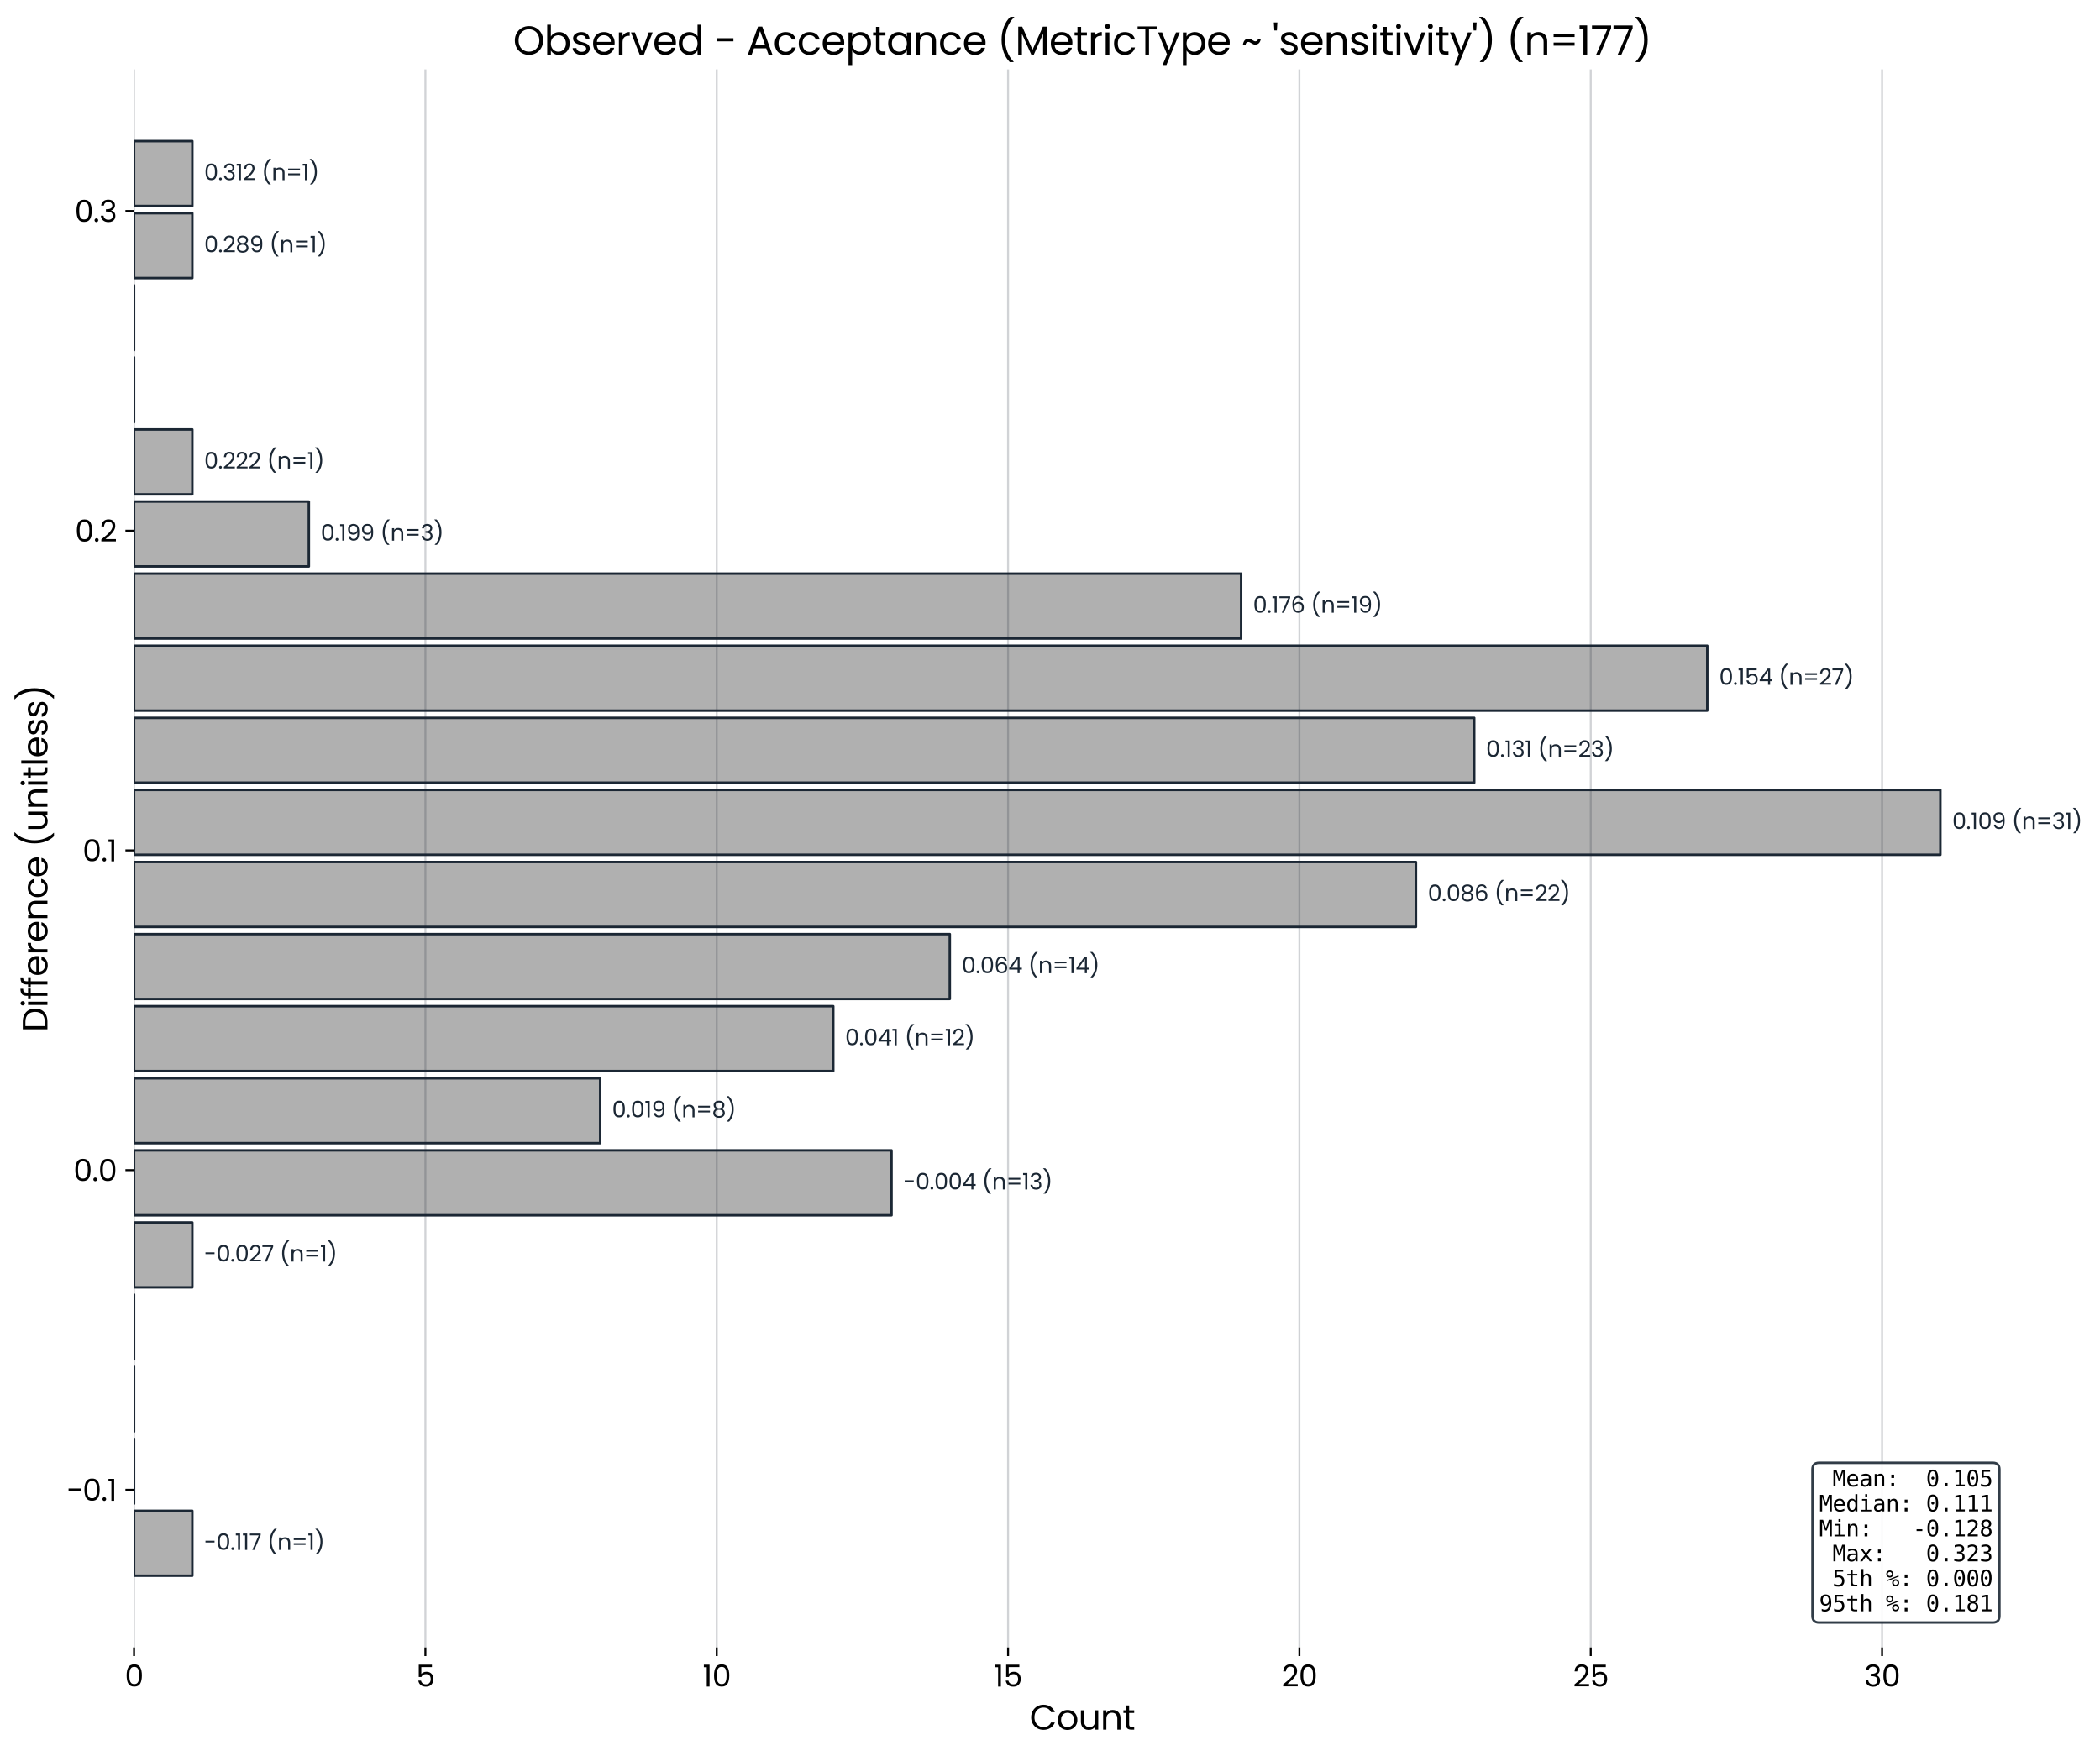 <svg xmlns:xlink="http://www.w3.org/1999/xlink" width="1136.056" height="950.4" viewBox="0 0 852.042 712.8" xmlns="http://www.w3.org/2000/svg"><defs><style>*{stroke-linejoin:round;stroke-linecap:butt}</style></defs><g id="figure_1"><path d="M0 712.8h852.042V0H0z" style="fill:#fff" id="patch_1"/><g id="axes_1"><path d="M54.387 668.6H823.91V28.145H54.387z" style="fill:#fff" id="patch_2"/><path d="M54.387 639.488h23.641v-26.332H54.387z" clip-path="url(#p093fb70106)" style="fill:#b0b0b0;stroke:#1b2734;stroke-linejoin:miter" id="patch_3"/><path d="M54.387 610.23v-26.332z" clip-path="url(#p093fb70106)" style="fill:#b0b0b0;stroke:#1b2734;stroke-linejoin:miter" id="patch_4"/><path d="M54.387 580.973V554.64z" clip-path="url(#p093fb70106)" style="fill:#b0b0b0;stroke:#1b2734;stroke-linejoin:miter" id="patch_5"/><path d="M54.387 551.715v-26.332z" clip-path="url(#p093fb70106)" style="fill:#b0b0b0;stroke:#1b2734;stroke-linejoin:miter" id="patch_6"/><path d="M54.387 522.457h23.641v-26.332H54.387z" clip-path="url(#p093fb70106)" style="fill:#b0b0b0;stroke:#1b2734;stroke-linejoin:miter" id="patch_7"/><path d="M54.387 493.199h307.337v-26.332H54.387z" clip-path="url(#p093fb70106)" style="fill:#b0b0b0;stroke:#1b2734;stroke-linejoin:miter" id="patch_8"/><path d="M54.387 463.941h189.13V437.61H54.387z" clip-path="url(#p093fb70106)" style="fill:#b0b0b0;stroke:#1b2734;stroke-linejoin:miter" id="patch_9"/><path d="M54.387 434.683h283.695v-26.332H54.387z" clip-path="url(#p093fb70106)" style="fill:#b0b0b0;stroke:#1b2734;stroke-linejoin:miter" id="patch_10"/><path d="M54.387 405.425h330.978v-26.332H54.387z" clip-path="url(#p093fb70106)" style="fill:#b0b0b0;stroke:#1b2734;stroke-linejoin:miter" id="patch_11"/><path d="M54.387 376.167h520.108v-26.332H54.387z" clip-path="url(#p093fb70106)" style="fill:#b0b0b0;stroke:#1b2734;stroke-linejoin:miter" id="patch_12"/><path d="M54.387 346.91h732.88v-26.332H54.387z" clip-path="url(#p093fb70106)" style="fill:#b0b0b0;stroke:#1b2734;stroke-linejoin:miter" id="patch_13"/><path d="M54.387 317.652h543.75V291.32H54.387z" clip-path="url(#p093fb70106)" style="fill:#b0b0b0;stroke:#1b2734;stroke-linejoin:miter" id="patch_14"/><path d="M54.387 288.394h638.315v-26.332H54.387z" clip-path="url(#p093fb70106)" style="fill:#b0b0b0;stroke:#1b2734;stroke-linejoin:miter" id="patch_15"/><path d="M54.387 259.136H503.57v-26.332H54.387z" clip-path="url(#p093fb70106)" style="fill:#b0b0b0;stroke:#1b2734;stroke-linejoin:miter" id="patch_16"/><path d="M54.387 229.878h70.924v-26.332H54.387z" clip-path="url(#p093fb70106)" style="fill:#b0b0b0;stroke:#1b2734;stroke-linejoin:miter" id="patch_17"/><path d="M54.387 200.62h23.641v-26.332H54.387z" clip-path="url(#p093fb70106)" style="fill:#b0b0b0;stroke:#1b2734;stroke-linejoin:miter" id="patch_18"/><path d="M54.387 171.362V145.03z" clip-path="url(#p093fb70106)" style="fill:#b0b0b0;stroke:#1b2734;stroke-linejoin:miter" id="patch_19"/><path d="M54.387 142.104v-26.332z" clip-path="url(#p093fb70106)" style="fill:#b0b0b0;stroke:#1b2734;stroke-linejoin:miter" id="patch_20"/><path d="M54.387 112.847h23.641V86.514H54.387z" clip-path="url(#p093fb70106)" style="fill:#b0b0b0;stroke:#1b2734;stroke-linejoin:miter" id="patch_21"/><path d="M54.387 83.589h23.641V57.257H54.387z" clip-path="url(#p093fb70106)" style="fill:#b0b0b0;stroke:#1b2734;stroke-linejoin:miter" id="patch_22"/><g id="matplotlib.axis_1"><g id="xtick_1"><path d="M54.387 668.6V28.145" clip-path="url(#p093fb70106)" style="fill:none;stroke:#1b2734;stroke-opacity:.2;stroke-width:.8;stroke-linecap:square" id="line2d_1"/><g id="line2d_2"><defs><path id="m707a48b245" d="M0 0v3.5" style="stroke:#000;stroke-width:.8"/></defs><use xlink:href="#m707a48b245" x="54.387" y="668.6" style="stroke:#000;stroke-width:.8"/></g><g transform="matrix(.12 0 0 -.12 50.62 684.48)" id="text_1"><defs><path id="Poppins-Regular-30" d="M397 2362q0 1100 358 1718 359 618 1255 618 889 0 1247-618 359-618 359-1718 0-1120-359-1741Q2899 0 2010 0 1114 0 755 621q-358 621-358 1741zm2643 0q0 556-74 943-73 388-301 624-227 237-655 237-436 0-663-237-227-236-301-624-73-387-73-943 0-576 73-967 74-390 301-627t663-237q428 0 655 237 228 237 301 627 74 391 74 967z" transform="scale(.016)"/></defs><use xlink:href="#Poppins-Regular-30"/></g></g><g id="xtick_2"><path d="M172.593 668.6V28.145" clip-path="url(#p093fb70106)" style="fill:none;stroke:#1b2734;stroke-opacity:.2;stroke-width:.8;stroke-linecap:square" id="line2d_3"/><use xlink:href="#m707a48b245" x="172.593" y="668.6" style="stroke:#000;stroke-width:.8" id="line2d_4"/><g transform="matrix(.12 0 0 -.12 168.826 684.48)" id="text_2"><defs><path id="Poppins-Regular-35" d="M3347 4122H1101V2662q147 205 435 336 288 132 621 132 531 0 864-221t477-570q144-349 144-739 0-461-173-826-173-364-528-576-355-211-880-211-672 0-1088 345-416 346-506 922h570q83-364 352-569t678-205q506 0 762 304t256 803q0 499-256 771t-755 272q-340 0-593-163-252-163-367-445H563v2612h2784v-512z" transform="scale(.016)"/></defs><use xlink:href="#Poppins-Regular-35"/></g></g><g id="xtick_3"><path d="M290.8 668.6V28.145" clip-path="url(#p093fb70106)" style="fill:none;stroke:#1b2734;stroke-opacity:.2;stroke-width:.8;stroke-linecap:square" id="line2d_5"/><use xlink:href="#m707a48b245" x="290.8" y="668.6" style="stroke:#000;stroke-width:.8" id="line2d_6"/><g transform="matrix(.12 0 0 -.12 285.112 684.48)" id="text_3"><defs><path id="Poppins-Regular-31" d="M243 4096v531h1203V0H858v4096H243z" transform="scale(.016)"/></defs><use xlink:href="#Poppins-Regular-31"/><use xlink:href="#Poppins-Regular-30" transform="translate(32)"/></g></g><g id="xtick_4"><path d="M409.006 668.6V28.145" clip-path="url(#p093fb70106)" style="fill:none;stroke:#1b2734;stroke-opacity:.2;stroke-width:.8;stroke-linecap:square" id="line2d_7"/><use xlink:href="#m707a48b245" x="409.006" y="668.6" style="stroke:#000;stroke-width:.8" id="line2d_8"/><g transform="matrix(.12 0 0 -.12 403.318 684.48)" id="text_4"><use xlink:href="#Poppins-Regular-31"/><use xlink:href="#Poppins-Regular-35" transform="translate(32)"/></g></g><g id="xtick_5"><path d="M527.213 668.6V28.145" clip-path="url(#p093fb70106)" style="fill:none;stroke:#1b2734;stroke-opacity:.2;stroke-width:.8;stroke-linecap:square" id="line2d_9"/><use xlink:href="#m707a48b245" x="527.213" y="668.6" style="stroke:#000;stroke-width:.8" id="line2d_10"/><g transform="matrix(.12 0 0 -.12 519.995 684.48)" id="text_5"><defs><path id="Poppins-Regular-32" d="M326 467q813 653 1274 1072t777 877q317 458 317 899 0 416-202 656-201 240-649 240-435 0-675-272t-259-726H346q25 717 434 1107 410 390 1057 390 659 0 1046-365 387-364 387-1004 0-531-317-1034-316-502-720-883-403-381-1030-886h2202V51H326v416z" transform="scale(.016)"/></defs><use xlink:href="#Poppins-Regular-32"/><use xlink:href="#Poppins-Regular-30" transform="translate(57.5)"/></g></g><g id="xtick_6"><path d="M645.42 668.6V28.145" clip-path="url(#p093fb70106)" style="fill:none;stroke:#1b2734;stroke-opacity:.2;stroke-width:.8;stroke-linecap:square" id="line2d_11"/><use xlink:href="#m707a48b245" x="645.419" y="668.6" style="stroke:#000;stroke-width:.8" id="line2d_12"/><g transform="matrix(.12 0 0 -.12 638.201 684.48)" id="text_6"><use xlink:href="#Poppins-Regular-32"/><use xlink:href="#Poppins-Regular-35" transform="translate(57.5)"/></g></g><g id="xtick_7"><path d="M763.626 668.6V28.145" clip-path="url(#p093fb70106)" style="fill:none;stroke:#1b2734;stroke-opacity:.2;stroke-width:.8;stroke-linecap:square" id="line2d_13"/><use xlink:href="#m707a48b245" x="763.626" y="668.6" style="stroke:#000;stroke-width:.8" id="line2d_14"/><g transform="matrix(.12 0 0 -.12 756.324 684.48)" id="text_7"><defs><path id="Poppins-Regular-33" d="M384 3462q45 589 454 922 410 333 1063 333 435 0 752-157t480-426q163-268 163-608 0-396-227-684t-592-372v-32q416-102 659-403t243-787q0-365-167-656-166-291-499-458-332-166-799-166-679 0-1114 355T314 1331h563q45-384 313-627 269-243 717-243t681 233q234 234 234 605 0 480-320 691-320 212-966 212h-147v486h153q589 6 890 195t301 586q0 339-221 544t-630 205q-397 0-641-205-243-205-287-551H384z" transform="scale(.016)"/></defs><use xlink:href="#Poppins-Regular-33"/><use xlink:href="#Poppins-Regular-30" transform="translate(58.9)"/></g></g><g transform="matrix(.14 0 0 -.14 417.756 701.96)" id="text_8"><defs><path id="Poppins-Regular-43" d="M275 2234q0 652 294 1174 295 522 804 816t1129 294q730 0 1274-352t794-998h-698q-186 403-535 620-348 218-835 218-467 0-838-218-371-217-583-617-211-400-211-937 0-532 211-932 212-400 583-618 371-217 838-217 487 0 835 214 349 215 535 618h698q-250-640-794-989Q3232-38 2502-38q-620 0-1129 291t-804 809q-294 519-294 1172z" transform="scale(.016)"/><path id="Poppins-Regular-6f" d="M2022-58q-492 0-892 224T502 803q-227 413-227 957 0 538 233 950 234 413 637 634 404 221 903 221t902-221q404-221 637-631 234-409 234-953t-240-957q-240-413-650-637-409-224-909-224zm0 512q314 0 589 147 275 148 445 442 170 295 170 717t-167 716q-166 295-435 439t-582 144q-320 0-586-144t-426-439q-160-294-160-716 0-429 157-724 157-294 419-438 263-144 576-144z" transform="scale(.016)"/><path id="Poppins-Regular-75" d="M3603 3507V0h-582v518q-167-268-465-419-297-150-655-150-410 0-737 169-326 170-515 509-188 339-188 826v2054h576V1530q0-519 262-798 263-278 717-278 467 0 736 288t269 839v1926h582z" transform="scale(.016)"/><path id="Poppins-Regular-6e" d="M2202 3571q640 0 1036-387 397-387 397-1117V0h-576v1984q0 525-263 803-262 279-716 279-461 0-733-288t-272-839V0H493v3507h582v-499q173 269 470 416 298 147 657 147z" transform="scale(.016)"/><path id="Poppins-Regular-74" d="M1203 3027V960q0-256 109-362 109-105 378-105h428V0h-524q-487 0-730 224T621 960v2067H166v480h455v883h582v-883h915v-480h-915z" transform="scale(.016)"/></defs><use xlink:href="#Poppins-Regular-43"/><use xlink:href="#Poppins-Regular-6f" transform="translate(77.2)"/><use xlink:href="#Poppins-Regular-75" transform="translate(141.2)"/><use xlink:href="#Poppins-Regular-6e" transform="translate(205.2)"/><use xlink:href="#Poppins-Regular-74" transform="translate(269.2)"/></g></g><g id="matplotlib.axis_2"><g id="ytick_1"><g id="line2d_15"><defs><path id="mb62107b768" d="M0 0h-3.5" style="stroke:#000;stroke-width:.8"/></defs><use xlink:href="#mb62107b768" x="54.387" y="604.622" style="stroke:#000;stroke-width:.8"/></g><g transform="matrix(.12 0 0 -.12 26.88 609.062)" id="text_9"><defs><path id="Poppins-Regular-2212" d="M3040 2592v-493H486v493h2554z" transform="scale(.016)"/><path id="Poppins-Regular-2e" d="M678-38Q512-38 397 77T282 358q0 167 115 282t281 115q160 0 272-115t112-282q0-166-112-281T678-38z" transform="scale(.016)"/></defs><use xlink:href="#Poppins-Regular-2212"/><use xlink:href="#Poppins-Regular-30" transform="translate(55.1)"/><use xlink:href="#Poppins-Regular-2e" transform="translate(117.9)"/><use xlink:href="#Poppins-Regular-31" transform="translate(138.9)"/></g></g><g id="ytick_2"><use xlink:href="#mb62107b768" x="54.387" y="474.876" style="stroke:#000;stroke-width:.8" id="line2d_16"/><g transform="matrix(.12 0 0 -.12 29.796 479.316)" id="text_10"><use xlink:href="#Poppins-Regular-30"/><use xlink:href="#Poppins-Regular-2e" transform="translate(62.8)"/><use xlink:href="#Poppins-Regular-30" transform="translate(83.8)"/></g></g><g id="ytick_3"><use xlink:href="#mb62107b768" x="54.387" y="345.129" style="stroke:#000;stroke-width:.8" id="line2d_17"/><g transform="matrix(.12 0 0 -.12 33.491 349.569)" id="text_11"><use xlink:href="#Poppins-Regular-30"/><use xlink:href="#Poppins-Regular-2e" transform="translate(62.8)"/><use xlink:href="#Poppins-Regular-31" transform="translate(83.8)"/></g></g><g id="ytick_4"><use xlink:href="#mb62107b768" x="54.387" y="215.382" style="stroke:#000;stroke-width:.8" id="line2d_18"/><g transform="matrix(.12 0 0 -.12 30.431 219.822)" id="text_12"><use xlink:href="#Poppins-Regular-30"/><use xlink:href="#Poppins-Regular-2e" transform="translate(62.8)"/><use xlink:href="#Poppins-Regular-32" transform="translate(83.8)"/></g></g><g id="ytick_5"><use xlink:href="#mb62107b768" x="54.387" y="85.635" style="stroke:#000;stroke-width:.8" id="line2d_19"/><g transform="matrix(.12 0 0 -.12 30.262 90.075)" id="text_13"><use xlink:href="#Poppins-Regular-30"/><use xlink:href="#Poppins-Regular-2e" transform="translate(62.8)"/><use xlink:href="#Poppins-Regular-33" transform="translate(83.8)"/></g></g><g transform="matrix(0 -.14 -.14 0 19.24 418.836)" id="text_14"><defs><path id="Poppins-Regular-44" d="M1882 4461q729 0 1263-272 535-272 820-778 285-505 285-1190t-285-1188q-285-502-820-768Q2611 0 1882 0H493v4461h1389zm0-3981q864 0 1318 457 454 458 454 1284 0 832-458 1299-457 467-1314 467h-807V480h807z" transform="scale(.016)"/><path id="Poppins-Regular-69" d="M794 4077q-167 0-282 115t-115 282q0 166 115 281t282 115q160 0 272-115t112-281q0-167-112-282t-272-115zm281-570V0H493v3507h582z" transform="scale(.016)"/><path id="Poppins-Regular-66" d="M1920 3027h-736V0H602v3027H147v480h455v250q0 589 304 861t976 272v-487q-384 0-541-151-157-150-157-495v-250h736v-480z" transform="scale(.016)"/><path id="Poppins-Regular-65" d="M3693 1888q0-166-19-352H870q32-518 355-810 324-291 785-291 377 0 630 176t355 471h627q-140-506-563-823Q2637-58 2010-58q-500 0-894 224-393 224-617 637t-224 957q0 544 217 953 218 410 612 631t906 221q499 0 883-218 384-217 592-598t208-861zm-602 122q0 332-147 572t-400 365q-253 125-560 125-442 0-752-282-310-281-355-780h2214z" transform="scale(.016)"/><path id="Poppins-Regular-72" d="M1075 2938q154 300 438 466 285 167 695 167v-601h-154q-979 0-979-1063V0H493v3507h582v-569z" transform="scale(.016)"/><path id="Poppins-Regular-63" d="M275 1760q0 544 217 950 218 407 605 631 388 224 887 224 646 0 1065-314 420-313 554-870h-627q-90 320-349 505-259 186-643 186-499 0-807-343-307-342-307-969 0-634 307-980 308-345 807-345 384 0 640 179 256 180 352 512h627q-141-537-563-861Q2618-58 1984-58q-499 0-887 224-387 224-605 634-217 410-217 960z" transform="scale(.016)"/><path id="Poppins-Regular-28" d="M1990-1190q-614 601-957 1529-342 928-342 2003 0 1101 361 2058 362 957 1034 1578h608v-58q-716-672-1078-1616t-362-1962q0-992 342-1894 343-902 1002-1581v-57h-608z" transform="scale(.016)"/><path id="Poppins-Regular-6c" d="M1075 4736V0H493v4736h582z" transform="scale(.016)"/><path id="Poppins-Regular-73" d="M1734-58q-403 0-723 138T505 464q-185 246-204 566h601q26-262 247-429 221-166 579-166 333 0 525 147 192 148 192 372 0 230-205 342t-634 221q-390 102-637 207-246 106-422 314t-176 548q0 268 160 492t454 355q295 132 673 132 582 0 940-295 359-294 384-806h-582q-19 275-221 441-201 167-541 167-313 0-499-135-185-134-185-351 0-173 112-285t281-180q170-67 471-150 377-102 614-202 237-99 406-297 170-198 176-518 0-288-160-519-160-230-451-362-291-131-669-131z" transform="scale(.016)"/><path id="Poppins-Regular-29" d="M307-1190v57Q966-454 1308 448q343 902 343 1894 0 1018-362 1962-361 944-1078 1616v58h608q672-621 1033-1578 362-957 362-2058 0-1075-342-2003T915-1190H307z" transform="scale(.016)"/></defs><use xlink:href="#Poppins-Regular-44"/><use xlink:href="#Poppins-Regular-69" transform="translate(70.7)"/><use xlink:href="#Poppins-Regular-66" transform="translate(95.3)"/><use xlink:href="#Poppins-Regular-66" transform="translate(128.2)"/><use xlink:href="#Poppins-Regular-65" transform="translate(161.1)"/><use xlink:href="#Poppins-Regular-72" transform="translate(223.1)"/><use xlink:href="#Poppins-Regular-65" transform="translate(260.4)"/><use xlink:href="#Poppins-Regular-6e" transform="translate(322.4)"/><use xlink:href="#Poppins-Regular-63" transform="translate(386.4)"/><use xlink:href="#Poppins-Regular-65" transform="translate(447.1)"/><use xlink:href="#Poppins-Regular-20" transform="translate(509.1)"/><use xlink:href="#Poppins-Regular-28" transform="translate(535.8)"/><use xlink:href="#Poppins-Regular-75" transform="translate(581.2)"/><use xlink:href="#Poppins-Regular-6e" transform="translate(645.2)"/><use xlink:href="#Poppins-Regular-69" transform="translate(709.2)"/><use xlink:href="#Poppins-Regular-74" transform="translate(733.8)"/><use xlink:href="#Poppins-Regular-6c" transform="translate(770.2)"/><use xlink:href="#Poppins-Regular-65" transform="translate(794.8)"/><use xlink:href="#Poppins-Regular-73" transform="translate(856.8)"/><use xlink:href="#Poppins-Regular-73" transform="translate(909)"/><use xlink:href="#Poppins-Regular-29" transform="translate(961.2)"/></g></g><g style="fill:#1b2734" transform="matrix(.09 0 0 -.09 78.028 629.022)" id="text_15"><defs><path id="Poppins-Regular-2d" d="M2925 2592v-493H371v493h2554z" transform="scale(.016)"/><path id="Poppins-Regular-37" d="M3245 4173 1466 0H877l1805 4115H211v499h3034v-441z" transform="scale(.016)"/><path id="Poppins-Regular-3d" d="M3974 3277v-493H646v493h3328zm0-1376v-493H646v493h3328z" transform="scale(.016)"/></defs><use xlink:href="#Poppins-Regular-20"/><use xlink:href="#Poppins-Regular-20" transform="translate(26.7)"/><use xlink:href="#Poppins-Regular-2d" transform="translate(53.4)"/><use xlink:href="#Poppins-Regular-30" transform="translate(108.5)"/><use xlink:href="#Poppins-Regular-2e" transform="translate(171.3)"/><use xlink:href="#Poppins-Regular-31" transform="translate(192.3)"/><use xlink:href="#Poppins-Regular-31" transform="translate(224.3)"/><use xlink:href="#Poppins-Regular-37" transform="translate(256.3)"/><use xlink:href="#Poppins-Regular-20" transform="translate(310.9)"/><use xlink:href="#Poppins-Regular-28" transform="translate(337.6)"/><use xlink:href="#Poppins-Regular-6e" transform="translate(383)"/><use xlink:href="#Poppins-Regular-3d" transform="translate(447)"/><use xlink:href="#Poppins-Regular-31" transform="translate(519.3)"/><use xlink:href="#Poppins-Regular-29" transform="translate(551.3)"/></g><g style="fill:#1b2734" transform="matrix(.09 0 0 -.09 78.028 511.99)" id="text_16"><use xlink:href="#Poppins-Regular-20"/><use xlink:href="#Poppins-Regular-20" transform="translate(26.7)"/><use xlink:href="#Poppins-Regular-2d" transform="translate(53.4)"/><use xlink:href="#Poppins-Regular-30" transform="translate(108.5)"/><use xlink:href="#Poppins-Regular-2e" transform="translate(171.3)"/><use xlink:href="#Poppins-Regular-30" transform="translate(192.3)"/><use xlink:href="#Poppins-Regular-32" transform="translate(255.1)"/><use xlink:href="#Poppins-Regular-37" transform="translate(312.6)"/><use xlink:href="#Poppins-Regular-20" transform="translate(367.2)"/><use xlink:href="#Poppins-Regular-28" transform="translate(393.9)"/><use xlink:href="#Poppins-Regular-6e" transform="translate(439.3)"/><use xlink:href="#Poppins-Regular-3d" transform="translate(503.3)"/><use xlink:href="#Poppins-Regular-31" transform="translate(575.6)"/><use xlink:href="#Poppins-Regular-29" transform="translate(607.6)"/></g><g style="fill:#1b2734" transform="matrix(.09 0 0 -.09 361.724 482.733)" id="text_17"><defs><path id="Poppins-Regular-34" d="M256 1030v442l2246 3110h698V1536h640v-506h-640V0h-576v1030H256zm2394 2944L928 1536h1722v2438z" transform="scale(.016)"/></defs><use xlink:href="#Poppins-Regular-20"/><use xlink:href="#Poppins-Regular-20" transform="translate(26.7)"/><use xlink:href="#Poppins-Regular-2d" transform="translate(53.4)"/><use xlink:href="#Poppins-Regular-30" transform="translate(108.5)"/><use xlink:href="#Poppins-Regular-2e" transform="translate(171.3)"/><use xlink:href="#Poppins-Regular-30" transform="translate(192.3)"/><use xlink:href="#Poppins-Regular-30" transform="translate(255.1)"/><use xlink:href="#Poppins-Regular-34" transform="translate(317.9)"/><use xlink:href="#Poppins-Regular-20" transform="translate(380.8)"/><use xlink:href="#Poppins-Regular-28" transform="translate(407.5)"/><use xlink:href="#Poppins-Regular-6e" transform="translate(452.9)"/><use xlink:href="#Poppins-Regular-3d" transform="translate(516.9)"/><use xlink:href="#Poppins-Regular-31" transform="translate(589.2)"/><use xlink:href="#Poppins-Regular-33" transform="translate(621.2)"/><use xlink:href="#Poppins-Regular-29" transform="translate(680.1)"/></g><g style="fill:#1b2734" transform="matrix(.09 0 0 -.09 243.517 453.475)" id="text_18"><defs><path id="Poppins-Regular-39" d="M1146 1242q64-365 297-564 234-198 631-198 531 0 783 416 253 416 241 1402-135-288-449-452-313-163-697-163-429 0-765 176t-528 515q-192 340-192 820 0 684 397 1103 397 420 1126 420 896 0 1258-583 362-582 362-1734 0-806-144-1331t-487-800Q2637-6 2042-6q-653 0-1018 352t-416 896h538zm902 934q429 0 704 265 275 266 275 721 0 480-269 774-268 294-755 294-448 0-714-282-265-281-265-742 0-467 262-749 263-281 762-281z" transform="scale(.016)"/><path id="Poppins-Regular-38" d="M1242 2406q-359 141-551 410t-192 653q0 345 173 623 173 279 515 442 343 164 829 164t828-164q343-163 519-442 176-278 176-623 0-371-199-650-198-278-543-413 397-121 630-425 234-304 234-733 0-416-205-727-205-310-580-480-374-169-860-169T1162 41Q794 211 589 521q-205 311-205 727 0 429 230 736 231 307 628 422zm1734 992q0 391-256 602t-704 211q-442 0-698-211t-256-608q0-358 266-576t688-218q429 0 694 221 266 221 266 579zm-960-1248q-474 0-775-221-300-220-300-662 0-409 291-659t784-250q493 0 781 250t288 659q0 429-295 656-294 227-774 227z" transform="scale(.016)"/></defs><use xlink:href="#Poppins-Regular-20"/><use xlink:href="#Poppins-Regular-20" transform="translate(26.7)"/><use xlink:href="#Poppins-Regular-30" transform="translate(53.4)"/><use xlink:href="#Poppins-Regular-2e" transform="translate(116.2)"/><use xlink:href="#Poppins-Regular-30" transform="translate(137.2)"/><use xlink:href="#Poppins-Regular-31" transform="translate(200)"/><use xlink:href="#Poppins-Regular-39" transform="translate(232)"/><use xlink:href="#Poppins-Regular-20" transform="translate(295)"/><use xlink:href="#Poppins-Regular-28" transform="translate(321.7)"/><use xlink:href="#Poppins-Regular-6e" transform="translate(367.1)"/><use xlink:href="#Poppins-Regular-3d" transform="translate(431.1)"/><use xlink:href="#Poppins-Regular-38" transform="translate(503.4)"/><use xlink:href="#Poppins-Regular-29" transform="translate(566.5)"/></g><g style="fill:#1b2734" transform="matrix(.09 0 0 -.09 338.082 424.217)" id="text_19"><use xlink:href="#Poppins-Regular-20"/><use xlink:href="#Poppins-Regular-20" transform="translate(26.7)"/><use xlink:href="#Poppins-Regular-30" transform="translate(53.4)"/><use xlink:href="#Poppins-Regular-2e" transform="translate(116.2)"/><use xlink:href="#Poppins-Regular-30" transform="translate(137.2)"/><use xlink:href="#Poppins-Regular-34" transform="translate(200)"/><use xlink:href="#Poppins-Regular-31" transform="translate(262.9)"/><use xlink:href="#Poppins-Regular-20" transform="translate(294.9)"/><use xlink:href="#Poppins-Regular-28" transform="translate(321.6)"/><use xlink:href="#Poppins-Regular-6e" transform="translate(367)"/><use xlink:href="#Poppins-Regular-3d" transform="translate(431)"/><use xlink:href="#Poppins-Regular-31" transform="translate(503.3)"/><use xlink:href="#Poppins-Regular-32" transform="translate(535.3)"/><use xlink:href="#Poppins-Regular-29" transform="translate(592.8)"/></g><g style="fill:#1b2734" transform="matrix(.09 0 0 -.09 385.365 394.96)" id="text_20"><defs><path id="Poppins-Regular-36" d="M2976 3526q-141 711-877 711-569 0-851-439-282-438-275-1443 147 333 489 522 343 189 765 189 659 0 1053-410t394-1133q0-435-170-781-170-345-512-550T2163-13q-659 0-1030 294-371 295-519 813-147 519-147 1280 0 2349 1639 2349 627 0 985-339 359-339 423-858h-538zm-870-953q-276 0-519-112t-394-340q-150-227-150-553 0-486 281-790 282-304 807-304 448 0 713 278 266 278 266 752 0 499-256 784t-748 285z" transform="scale(.016)"/></defs><use xlink:href="#Poppins-Regular-20"/><use xlink:href="#Poppins-Regular-20" transform="translate(26.7)"/><use xlink:href="#Poppins-Regular-30" transform="translate(53.4)"/><use xlink:href="#Poppins-Regular-2e" transform="translate(116.2)"/><use xlink:href="#Poppins-Regular-30" transform="translate(137.2)"/><use xlink:href="#Poppins-Regular-36" transform="translate(200)"/><use xlink:href="#Poppins-Regular-34" transform="translate(263.5)"/><use xlink:href="#Poppins-Regular-20" transform="translate(326.4)"/><use xlink:href="#Poppins-Regular-28" transform="translate(353.1)"/><use xlink:href="#Poppins-Regular-6e" transform="translate(398.5)"/><use xlink:href="#Poppins-Regular-3d" transform="translate(462.5)"/><use xlink:href="#Poppins-Regular-31" transform="translate(534.8)"/><use xlink:href="#Poppins-Regular-34" transform="translate(566.8)"/><use xlink:href="#Poppins-Regular-29" transform="translate(629.7)"/></g><g style="fill:#1b2734" transform="matrix(.09 0 0 -.09 574.495 365.701)" id="text_21"><use xlink:href="#Poppins-Regular-20"/><use xlink:href="#Poppins-Regular-20" transform="translate(26.7)"/><use xlink:href="#Poppins-Regular-30" transform="translate(53.4)"/><use xlink:href="#Poppins-Regular-2e" transform="translate(116.2)"/><use xlink:href="#Poppins-Regular-30" transform="translate(137.2)"/><use xlink:href="#Poppins-Regular-38" transform="translate(200)"/><use xlink:href="#Poppins-Regular-36" transform="translate(263.1)"/><use xlink:href="#Poppins-Regular-20" transform="translate(326.6)"/><use xlink:href="#Poppins-Regular-28" transform="translate(353.3)"/><use xlink:href="#Poppins-Regular-6e" transform="translate(398.7)"/><use xlink:href="#Poppins-Regular-3d" transform="translate(462.7)"/><use xlink:href="#Poppins-Regular-32" transform="translate(535)"/><use xlink:href="#Poppins-Regular-32" transform="translate(592.5)"/><use xlink:href="#Poppins-Regular-29" transform="translate(650)"/></g><g style="fill:#1b2734" transform="matrix(.09 0 0 -.09 787.267 336.444)" id="text_22"><use xlink:href="#Poppins-Regular-20"/><use xlink:href="#Poppins-Regular-20" transform="translate(26.7)"/><use xlink:href="#Poppins-Regular-30" transform="translate(53.4)"/><use xlink:href="#Poppins-Regular-2e" transform="translate(116.2)"/><use xlink:href="#Poppins-Regular-31" transform="translate(137.2)"/><use xlink:href="#Poppins-Regular-30" transform="translate(169.2)"/><use xlink:href="#Poppins-Regular-39" transform="translate(232)"/><use xlink:href="#Poppins-Regular-20" transform="translate(295)"/><use xlink:href="#Poppins-Regular-28" transform="translate(321.7)"/><use xlink:href="#Poppins-Regular-6e" transform="translate(367.1)"/><use xlink:href="#Poppins-Regular-3d" transform="translate(431.1)"/><use xlink:href="#Poppins-Regular-33" transform="translate(503.4)"/><use xlink:href="#Poppins-Regular-31" transform="translate(562.3)"/><use xlink:href="#Poppins-Regular-29" transform="translate(594.3)"/></g><g style="fill:#1b2734" transform="matrix(.09 0 0 -.09 598.137 307.186)" id="text_23"><use xlink:href="#Poppins-Regular-20"/><use xlink:href="#Poppins-Regular-20" transform="translate(26.7)"/><use xlink:href="#Poppins-Regular-30" transform="translate(53.4)"/><use xlink:href="#Poppins-Regular-2e" transform="translate(116.2)"/><use xlink:href="#Poppins-Regular-31" transform="translate(137.2)"/><use xlink:href="#Poppins-Regular-33" transform="translate(169.2)"/><use xlink:href="#Poppins-Regular-31" transform="translate(228.1)"/><use xlink:href="#Poppins-Regular-20" transform="translate(260.1)"/><use xlink:href="#Poppins-Regular-28" transform="translate(286.8)"/><use xlink:href="#Poppins-Regular-6e" transform="translate(332.2)"/><use xlink:href="#Poppins-Regular-3d" transform="translate(396.2)"/><use xlink:href="#Poppins-Regular-32" transform="translate(468.5)"/><use xlink:href="#Poppins-Regular-33" transform="translate(526)"/><use xlink:href="#Poppins-Regular-29" transform="translate(584.9)"/></g><g style="fill:#1b2734" transform="matrix(.09 0 0 -.09 692.702 277.928)" id="text_24"><use xlink:href="#Poppins-Regular-20"/><use xlink:href="#Poppins-Regular-20" transform="translate(26.7)"/><use xlink:href="#Poppins-Regular-30" transform="translate(53.4)"/><use xlink:href="#Poppins-Regular-2e" transform="translate(116.2)"/><use xlink:href="#Poppins-Regular-31" transform="translate(137.2)"/><use xlink:href="#Poppins-Regular-35" transform="translate(169.2)"/><use xlink:href="#Poppins-Regular-34" transform="translate(232)"/><use xlink:href="#Poppins-Regular-20" transform="translate(294.9)"/><use xlink:href="#Poppins-Regular-28" transform="translate(321.6)"/><use xlink:href="#Poppins-Regular-6e" transform="translate(367)"/><use xlink:href="#Poppins-Regular-3d" transform="translate(431)"/><use xlink:href="#Poppins-Regular-32" transform="translate(503.3)"/><use xlink:href="#Poppins-Regular-37" transform="translate(560.8)"/><use xlink:href="#Poppins-Regular-29" transform="translate(615.4)"/></g><g style="fill:#1b2734" transform="matrix(.09 0 0 -.09 503.571 248.67)" id="text_25"><use xlink:href="#Poppins-Regular-20"/><use xlink:href="#Poppins-Regular-20" transform="translate(26.7)"/><use xlink:href="#Poppins-Regular-30" transform="translate(53.4)"/><use xlink:href="#Poppins-Regular-2e" transform="translate(116.2)"/><use xlink:href="#Poppins-Regular-31" transform="translate(137.2)"/><use xlink:href="#Poppins-Regular-37" transform="translate(169.2)"/><use xlink:href="#Poppins-Regular-36" transform="translate(223.8)"/><use xlink:href="#Poppins-Regular-20" transform="translate(287.3)"/><use xlink:href="#Poppins-Regular-28" transform="translate(314)"/><use xlink:href="#Poppins-Regular-6e" transform="translate(359.4)"/><use xlink:href="#Poppins-Regular-3d" transform="translate(423.4)"/><use xlink:href="#Poppins-Regular-31" transform="translate(495.7)"/><use xlink:href="#Poppins-Regular-39" transform="translate(527.7)"/><use xlink:href="#Poppins-Regular-29" transform="translate(590.7)"/></g><g style="fill:#1b2734" transform="matrix(.09 0 0 -.09 125.31 219.412)" id="text_26"><use xlink:href="#Poppins-Regular-20"/><use xlink:href="#Poppins-Regular-20" transform="translate(26.7)"/><use xlink:href="#Poppins-Regular-30" transform="translate(53.4)"/><use xlink:href="#Poppins-Regular-2e" transform="translate(116.2)"/><use xlink:href="#Poppins-Regular-31" transform="translate(137.2)"/><use xlink:href="#Poppins-Regular-39" transform="translate(169.2)"/><use xlink:href="#Poppins-Regular-39" transform="translate(232.2)"/><use xlink:href="#Poppins-Regular-20" transform="translate(295.2)"/><use xlink:href="#Poppins-Regular-28" transform="translate(321.9)"/><use xlink:href="#Poppins-Regular-6e" transform="translate(367.3)"/><use xlink:href="#Poppins-Regular-3d" transform="translate(431.3)"/><use xlink:href="#Poppins-Regular-33" transform="translate(503.6)"/><use xlink:href="#Poppins-Regular-29" transform="translate(562.5)"/></g><g style="fill:#1b2734" transform="matrix(.09 0 0 -.09 78.028 190.154)" id="text_27"><use xlink:href="#Poppins-Regular-20"/><use xlink:href="#Poppins-Regular-20" transform="translate(26.7)"/><use xlink:href="#Poppins-Regular-30" transform="translate(53.4)"/><use xlink:href="#Poppins-Regular-2e" transform="translate(116.2)"/><use xlink:href="#Poppins-Regular-32" transform="translate(137.2)"/><use xlink:href="#Poppins-Regular-32" transform="translate(194.7)"/><use xlink:href="#Poppins-Regular-32" transform="translate(252.2)"/><use xlink:href="#Poppins-Regular-20" transform="translate(309.7)"/><use xlink:href="#Poppins-Regular-28" transform="translate(336.4)"/><use xlink:href="#Poppins-Regular-6e" transform="translate(381.8)"/><use xlink:href="#Poppins-Regular-3d" transform="translate(445.8)"/><use xlink:href="#Poppins-Regular-31" transform="translate(518.1)"/><use xlink:href="#Poppins-Regular-29" transform="translate(550.1)"/></g><g style="fill:#1b2734" transform="matrix(.09 0 0 -.09 78.028 102.38)" id="text_28"><use xlink:href="#Poppins-Regular-20"/><use xlink:href="#Poppins-Regular-20" transform="translate(26.7)"/><use xlink:href="#Poppins-Regular-30" transform="translate(53.4)"/><use xlink:href="#Poppins-Regular-2e" transform="translate(116.2)"/><use xlink:href="#Poppins-Regular-32" transform="translate(137.2)"/><use xlink:href="#Poppins-Regular-38" transform="translate(194.7)"/><use xlink:href="#Poppins-Regular-39" transform="translate(257.8)"/><use xlink:href="#Poppins-Regular-20" transform="translate(320.8)"/><use xlink:href="#Poppins-Regular-28" transform="translate(347.5)"/><use xlink:href="#Poppins-Regular-6e" transform="translate(392.9)"/><use xlink:href="#Poppins-Regular-3d" transform="translate(456.9)"/><use xlink:href="#Poppins-Regular-31" transform="translate(529.2)"/><use xlink:href="#Poppins-Regular-29" transform="translate(561.2)"/></g><g style="fill:#1b2734" transform="matrix(.09 0 0 -.09 78.028 73.123)" id="text_29"><use xlink:href="#Poppins-Regular-20"/><use xlink:href="#Poppins-Regular-20" transform="translate(26.7)"/><use xlink:href="#Poppins-Regular-30" transform="translate(53.4)"/><use xlink:href="#Poppins-Regular-2e" transform="translate(116.2)"/><use xlink:href="#Poppins-Regular-33" transform="translate(137.2)"/><use xlink:href="#Poppins-Regular-31" transform="translate(196.1)"/><use xlink:href="#Poppins-Regular-32" transform="translate(228.1)"/><use xlink:href="#Poppins-Regular-20" transform="translate(285.6)"/><use xlink:href="#Poppins-Regular-28" transform="translate(312.3)"/><use xlink:href="#Poppins-Regular-6e" transform="translate(357.7)"/><use xlink:href="#Poppins-Regular-3d" transform="translate(421.7)"/><use xlink:href="#Poppins-Regular-31" transform="translate(494)"/><use xlink:href="#Poppins-Regular-29" transform="translate(526)"/></g><g id="text_30"><path d="M738.083 658.49h70.438q2.7 0 2.7-2.7v-59.434q0-2.7-2.7-2.7h-70.438q-2.7 0-2.7 2.7v59.435q0 2.7 2.7 2.7z" style="fill:#fff;opacity:.9;stroke:#1b2734;stroke-linejoin:miter" id="patch_23"/><g transform="matrix(.09 0 0 -.09 743.501 603.242)"><defs><path id="DejaVuSansMono-4d" d="M269 4666h844l806-2375 812 2375h847V0h-584v4122l-831-2459h-479L850 4122V0H269v4666z" transform="scale(.016)"/><path id="DejaVuSansMono-65" d="M3475 1894v-281H984v-19q0-572 298-885 299-312 843-312 275 0 575 87 300 88 641 266V178Q3013 44 2708-23q-305-68-589-68-816 0-1276 489-459 490-459 1349 0 837 450 1337t1200 500q669 0 1055-453t386-1237zm-575 169q-12 506-239 770t-652 264q-415 0-684-275t-319-763l1894 4z" transform="scale(.016)"/><path id="DejaVuSansMono-61" d="M2194 1759h-191q-503 0-758-177-254-176-254-526 0-315 190-490 191-175 528-175 475 0 747 329 272 330 275 911v128h-537zm1115 238V0h-578v519q-184-313-464-462-279-148-679-148-535 0-854 302-318 302-318 808 0 584 392 887t1151 303h772v91q-3 419-213 608-209 189-668 189-294 0-594-85-300-84-584-246v575q319 122 611 182 292 61 567 61 434 0 742-128t499-384q118-156 168-386t50-689z" transform="scale(.016)"/><path id="DejaVuSansMono-6e" d="M3284 2169V0h-578v2169q0 472-166 693-165 222-518 222-403 0-621-286-217-285-217-820V0H609v3500h575v-525q154 300 416 454 263 155 622 155 534 0 798-352 264-351 264-1063z" transform="scale(.016)"/><path id="DejaVuSansMono-3a" d="M1528 3322h788v-947h-788v947zm0-2369h788V0h-788v953z" transform="scale(.016)"/><path id="DejaVuSansMono-30" d="M1509 2344q0 172 120 297 121 125 290 125 175 0 300-125t125-297q0-175-124-297-123-122-301-122-175 0-293 119-117 119-117 300zm416 1906q-441 0-658-475t-217-1447q0-969 217-1444t658-475q444 0 661 475t217 1444q0 972-217 1447t-661 475zm0 500q747 0 1130-613 383-612 383-1809 0-1194-383-1807Q2672-91 1925-91T797 521q-381 613-381 1807 0 1197 381 1809 381 613 1128 613z" transform="scale(.016)"/><path id="DejaVuSansMono-2e" d="M1528 953h788V0h-788v953z" transform="scale(.016)"/><path id="DejaVuSansMono-31" d="M844 531h981v3566L769 3859v575l1050 232h631V531h969V0H844v531z" transform="scale(.016)"/><path id="DejaVuSansMono-35" d="M647 4666h2362v-532H1222V2988q134 50 270 73t274 23q725 0 1150-428t425-1159q0-738-446-1163Q2450-91 1678-91q-372 0-680 50Q691 9 447 109v641q287-156 578-233 291-76 594-76 522 0 804 275 283 275 283 781 0 500-292 778t-814 278q-253 0-494-58-240-57-459-173v2344z" transform="scale(.016)"/></defs><use xlink:href="#DejaVuSansMono-4d"/><use xlink:href="#DejaVuSansMono-65" transform="translate(60.205)"/><use xlink:href="#DejaVuSansMono-61" transform="translate(120.41)"/><use xlink:href="#DejaVuSansMono-6e" transform="translate(180.615)"/><use xlink:href="#DejaVuSansMono-3a" transform="translate(240.82)"/><use xlink:href="#DejaVuSansMono-20" transform="translate(301.025)"/><use xlink:href="#DejaVuSansMono-20" transform="translate(361.23)"/><use xlink:href="#DejaVuSansMono-30" transform="translate(421.436)"/><use xlink:href="#DejaVuSansMono-2e" transform="translate(481.64)"/><use xlink:href="#DejaVuSansMono-31" transform="translate(541.846)"/><use xlink:href="#DejaVuSansMono-30" transform="translate(602.05)"/><use xlink:href="#DejaVuSansMono-35" transform="translate(662.256)"/></g><g transform="matrix(.09 0 0 -.09 738.083 613.378)"><defs><path id="DejaVuSansMono-64" d="M2681 3053v1810h575V0h-575v441q-143-260-383-396-239-136-551-136-634 0-999 492-364 493-364 1358 0 854 366 1339 366 486 997 486 316 0 556-136 241-135 378-395zM991 1747q0-669 212-1010 213-340 628-340 416 0 633 343 217 344 217 1007 0 666-217 1008t-633 342q-415 0-628-341-212-340-212-1009z" transform="scale(.016)"/><path id="DejaVuSansMono-69" d="M800 3500h1472V447h1141V0H556v447h1141v2606H800v447zm897 1363h575v-729h-575v729z" transform="scale(.016)"/></defs><use xlink:href="#DejaVuSansMono-4d"/><use xlink:href="#DejaVuSansMono-65" transform="translate(60.205)"/><use xlink:href="#DejaVuSansMono-64" transform="translate(120.41)"/><use xlink:href="#DejaVuSansMono-69" transform="translate(180.615)"/><use xlink:href="#DejaVuSansMono-61" transform="translate(240.82)"/><use xlink:href="#DejaVuSansMono-6e" transform="translate(301.025)"/><use xlink:href="#DejaVuSansMono-3a" transform="translate(361.23)"/><use xlink:href="#DejaVuSansMono-20" transform="translate(421.436)"/><use xlink:href="#DejaVuSansMono-30" transform="translate(481.64)"/><use xlink:href="#DejaVuSansMono-2e" transform="translate(541.846)"/><use xlink:href="#DejaVuSansMono-31" transform="translate(602.05)"/><use xlink:href="#DejaVuSansMono-31" transform="translate(662.256)"/><use xlink:href="#DejaVuSansMono-31" transform="translate(722.46)"/></g><g transform="matrix(.09 0 0 -.09 738.083 623.513)"><defs><path id="DejaVuSansMono-2d" d="M1113 2009h1628v-512H1113v512z" transform="scale(.016)"/><path id="DejaVuSansMono-32" d="M1166 531h2143V0H475v531q584 616 1021 1088 438 472 604 665 313 382 422 618t109 482q0 391-230 613-229 222-629 222-284 0-597-103-312-103-662-313v638q321 153 632 231t614 78q685 0 1102-364t417-955q0-300-139-600t-451-662q-175-203-508-563-333-359-1014-1075z" transform="scale(.016)"/><path id="DejaVuSansMono-38" d="M1925 2216q-422 0-652-236-229-236-229-667 0-432 232-671 233-239 649-239 425 0 654 236 230 236 230 674 0 428-233 665-232 238-651 238zm-550 262q-403 103-630 384-226 282-226 679 0 556 378 882 378 327 1028 327 653 0 1031-327 378-326 378-882 0-397-227-679-226-281-629-384 469-103 717-416 249-312 249-809 0-631-403-988Q2638-91 1925-91q-712 0-1114 355t-402 983q0 500 248 814 249 314 718 417zm-228 1003q0-375 200-572 200-196 578-196 381 0 581 196 200 197 200 572 0 382-199 582-198 200-582 200-378 0-578-202t-200-580z" transform="scale(.016)"/></defs><use xlink:href="#DejaVuSansMono-4d"/><use xlink:href="#DejaVuSansMono-69" transform="translate(60.205)"/><use xlink:href="#DejaVuSansMono-6e" transform="translate(120.41)"/><use xlink:href="#DejaVuSansMono-3a" transform="translate(180.615)"/><use xlink:href="#DejaVuSansMono-20" transform="translate(240.82)"/><use xlink:href="#DejaVuSansMono-20" transform="translate(301.025)"/><use xlink:href="#DejaVuSansMono-20" transform="translate(361.23)"/><use xlink:href="#DejaVuSansMono-2d" transform="translate(421.436)"/><use xlink:href="#DejaVuSansMono-30" transform="translate(481.64)"/><use xlink:href="#DejaVuSansMono-2e" transform="translate(541.846)"/><use xlink:href="#DejaVuSansMono-31" transform="translate(602.05)"/><use xlink:href="#DejaVuSansMono-32" transform="translate(662.256)"/><use xlink:href="#DejaVuSansMono-38" transform="translate(722.46)"/></g><g transform="matrix(.09 0 0 -.09 743.501 633.648)"><defs><path id="DejaVuSansMono-78" d="M3494 3500 2241 1825 3616 0h-666L1925 1403 903 0H238l1375 1825L359 3500h638l928-1266 922 1266h647z" transform="scale(.016)"/><path id="DejaVuSansMono-33" d="M2425 2497q459-122 703-433t244-776q0-644-433-1012Q2506-91 1741-91q-322 0-657 60-334 59-656 172v628q319-166 628-247 310-81 616-81 519 0 797 234t278 675q0 406-278 645t-753 239h-482v519h482q434 0 678 190 244 191 244 532 0 359-227 551-227 193-645 193-278 0-575-63-297-62-622-187v581q378 100 673 150 296 50 524 50 681 0 1089-342t408-908q0-384-215-641-214-256-623-362z" transform="scale(.016)"/></defs><use xlink:href="#DejaVuSansMono-4d"/><use xlink:href="#DejaVuSansMono-61" transform="translate(60.205)"/><use xlink:href="#DejaVuSansMono-78" transform="translate(120.41)"/><use xlink:href="#DejaVuSansMono-3a" transform="translate(180.615)"/><use xlink:href="#DejaVuSansMono-20" transform="translate(240.82)"/><use xlink:href="#DejaVuSansMono-20" transform="translate(301.025)"/><use xlink:href="#DejaVuSansMono-20" transform="translate(361.23)"/><use xlink:href="#DejaVuSansMono-30" transform="translate(421.436)"/><use xlink:href="#DejaVuSansMono-2e" transform="translate(481.64)"/><use xlink:href="#DejaVuSansMono-33" transform="translate(541.846)"/><use xlink:href="#DejaVuSansMono-32" transform="translate(602.05)"/><use xlink:href="#DejaVuSansMono-33" transform="translate(662.256)"/></g><g transform="matrix(.09 0 0 -.09 743.501 643.784)"><defs><path id="DejaVuSansMono-74" d="M1919 4494v-994h1306v-447H1919V1153q0-387 147-541 147-153 512-153h647V0h-703q-647 0-913 259-265 260-265 894v1900H409v447h935v994h575z" transform="scale(.016)"/><path id="DejaVuSansMono-68" d="M3284 2169V0h-578v2169q0 472-166 693-165 222-518 222-403 0-621-286-217-285-217-820V0H609v4863h575V2975q154 300 416 454 263 155 622 155 534 0 798-352 264-351 264-1063z" transform="scale(.016)"/><path id="DejaVuSansMono-25" d="M2175 997q0-244 164-410 164-165 408-165 241 0 408 167t167 408q0 241-169 409-169 169-406 169-244 0-408-166-164-165-164-412zm-422 0q0 422 287 711 288 289 707 289 200 0 379-75 180-75 324-219 144-147 222-328t78-378q0-416-291-707Q3169 0 2747 0q-425 0-710 286-284 286-284 711zM378 1453l-109 300 3256 1306 128-300L378 1453zm147 2022q0-247 164-411t411-164q241 0 409 167 169 167 169 408t-169 408q-168 167-409 167t-408-166q-167-165-167-409zm-422 0q0 422 287 711 288 289 710 289 200 0 383-75t323-216q141-140 217-323 77-183 77-386 0-419-291-708-290-289-709-289-422 0-710 287-287 288-287 710z" transform="scale(.016)"/></defs><use xlink:href="#DejaVuSansMono-35"/><use xlink:href="#DejaVuSansMono-74" transform="translate(60.205)"/><use xlink:href="#DejaVuSansMono-68" transform="translate(120.41)"/><use xlink:href="#DejaVuSansMono-20" transform="translate(180.615)"/><use xlink:href="#DejaVuSansMono-25" transform="translate(240.82)"/><use xlink:href="#DejaVuSansMono-3a" transform="translate(301.025)"/><use xlink:href="#DejaVuSansMono-20" transform="translate(361.23)"/><use xlink:href="#DejaVuSansMono-30" transform="translate(421.436)"/><use xlink:href="#DejaVuSansMono-2e" transform="translate(481.64)"/><use xlink:href="#DejaVuSansMono-30" transform="translate(541.846)"/><use xlink:href="#DejaVuSansMono-30" transform="translate(602.05)"/><use xlink:href="#DejaVuSansMono-30" transform="translate(662.256)"/></g><g transform="matrix(.09 0 0 -.09 738.083 653.92)"><defs><path id="DejaVuSansMono-39" d="M1863 2069q403 0 632 290 230 291 230 804 0 512-230 802-229 291-632 291-419 0-632-277-212-276-212-816 0-544 211-819t633-275zM738 97v581q196-115 418-176t463-61q600 0 907 451 308 452 308 1330-146-313-412-480t-609-167q-675 0-1046 415-370 416-370 1179 0 753 379 1167 380 414 1074 414 813 0 1191-585 378-584 378-1837 0-1178-455-1799Q2509-91 1644-91q-228 0-460 49Q953 6 738 97z" transform="scale(.016)"/></defs><use xlink:href="#DejaVuSansMono-39"/><use xlink:href="#DejaVuSansMono-35" transform="translate(60.205)"/><use xlink:href="#DejaVuSansMono-74" transform="translate(120.41)"/><use xlink:href="#DejaVuSansMono-68" transform="translate(180.615)"/><use xlink:href="#DejaVuSansMono-20" transform="translate(240.82)"/><use xlink:href="#DejaVuSansMono-25" transform="translate(301.025)"/><use xlink:href="#DejaVuSansMono-3a" transform="translate(361.23)"/><use xlink:href="#DejaVuSansMono-20" transform="translate(421.436)"/><use xlink:href="#DejaVuSansMono-30" transform="translate(481.64)"/><use xlink:href="#DejaVuSansMono-2e" transform="translate(541.846)"/><use xlink:href="#DejaVuSansMono-31" transform="translate(602.05)"/><use xlink:href="#DejaVuSansMono-38" transform="translate(662.256)"/><use xlink:href="#DejaVuSansMono-31" transform="translate(722.46)"/></g></g><g transform="matrix(.16 0 0 -.16 208.181 22.145)" id="text_31"><defs><path id="Poppins-Regular-4f" d="M2515-45q-621 0-1133 291-512 292-810 813-297 522-297 1175 0 652 297 1174 298 522 810 813t1133 291q627 0 1139-291t806-810q295-518 295-1177 0-660-295-1178-294-518-806-810Q3142-45 2515-45zm0 506q467 0 841 217 375 218 589 621 215 403 215 935 0 537-215 937-214 400-585 617-371 218-845 218-473 0-845-218-371-217-586-617-214-400-214-937 0-532 214-935 215-403 589-621 375-217 842-217z" transform="scale(.016)"/><path id="Poppins-Regular-62" d="M1075 2854q179 314 525 512 346 199 787 199 474 0 851-224 378-224 595-631 218-406 218-944 0-531-218-947-217-416-598-647-381-230-848-230-454 0-797 198-342 199-515 506V0H493v4736h582V2854zm2381-1088q0 397-160 691-160 295-432 448-272 154-598 154-320 0-592-157-272-156-436-454-163-298-163-688 0-397 163-695 164-297 436-454t592-157q326 0 598 157t432 454q160 298 160 701z" transform="scale(.016)"/><path id="Poppins-Regular-76" d="m1798 538 1088 2969h621L2131 0h-678L77 3507h627L1798 538z" transform="scale(.016)"/><path id="Poppins-Regular-64" d="M275 1766q0 538 217 944 218 407 599 631t855 224q409 0 761-189t538-496v1856h589V0h-589v659q-173-313-512-515T1939-58q-467 0-848 230-381 231-599 647-217 416-217 947zm2970-6q0 397-160 691-160 295-432 451-272 157-599 157-326 0-595-154-269-153-429-448-160-294-160-691 0-403 160-701 160-297 429-454t595-157q327 0 599 157t432 454q160 298 160 695z" transform="scale(.016)"/><path id="Poppins-Regular-41" d="M3130 992H1184L826 0H211l1613 4435h672L4102 0h-614l-358 992zm-167 474-806 2252-807-2252h1613z" transform="scale(.016)"/><path id="Poppins-Regular-70" d="M1075 2861q173 301 515 502 343 202 797 202 467 0 848-224t598-631q218-406 218-944 0-531-218-947-217-416-598-647-381-230-848-230-448 0-791 202-342 202-521 502v-2310H493v5171h582v-646zm2381-1095q0 397-160 691-160 295-432 448-272 154-598 154-320 0-592-157-272-156-436-454-163-298-163-688 0-397 163-695 164-297 436-454t592-157q326 0 598 157t432 454q160 298 160 701z" transform="scale(.016)"/><path id="Poppins-Regular-61" d="M275 1766q0 538 217 944 218 407 599 631t848 224q461 0 800-199 339-198 506-499v640h589V0h-589v653q-173-307-516-509-342-202-796-202-467 0-845 230-378 231-596 647-217 416-217 947zm2970-6q0 397-160 691-160 295-432 451-272 157-599 157-326 0-595-154-269-153-429-448-160-294-160-691 0-403 160-701 160-297 429-454t595-157q327 0 599 157t432 454q160 298 160 695z" transform="scale(.016)"/><path id="Poppins-Regular-4d" d="M5018 4429V0h-583v3302L2963 0h-409L1075 3309V0H493v4429h627L2758 768l1639 3661h621z" transform="scale(.016)"/><path id="Poppins-Regular-54" d="M3238 4461v-474H2022V0h-582v3987H218v474h3020z" transform="scale(.016)"/><path id="Poppins-Regular-79" d="M3514 3507 1402-1651H800L1491 38 77 3507h646L1824 666l1088 2841h602z" transform="scale(.016)"/><path id="Poppins-Regular-7e" d="M237 1587q166 935 902 935 173 0 310-61 138-61 311-176 154-96 253-141t208-45q166 0 284 112 119 112 145 304h435q-160-934-909-934-166 0-294 57-128 58-314 173-154 96-250 144t-217 48q-167 0-289-112-121-112-146-304H237z" transform="scale(.016)"/><path id="Poppins-Regular-27" d="m787 5094-77-1273H307l-83 1273h563z" transform="scale(.016)"/></defs><use xlink:href="#Poppins-Regular-4f"/><use xlink:href="#Poppins-Regular-62" transform="translate(78.6)"/><use xlink:href="#Poppins-Regular-73" transform="translate(146.2)"/><use xlink:href="#Poppins-Regular-65" transform="translate(198.4)"/><use xlink:href="#Poppins-Regular-72" transform="translate(260.4)"/><use xlink:href="#Poppins-Regular-76" transform="translate(297.7)"/><use xlink:href="#Poppins-Regular-65" transform="translate(353.8)"/><use xlink:href="#Poppins-Regular-64" transform="translate(415.8)"/><use xlink:href="#Poppins-Regular-20" transform="translate(483.4)"/><use xlink:href="#Poppins-Regular-2212" transform="translate(510.1)"/><use xlink:href="#Poppins-Regular-20" transform="translate(565.2)"/><use xlink:href="#Poppins-Regular-41" transform="translate(591.9)"/><use xlink:href="#Poppins-Regular-63" transform="translate(659.3)"/><use xlink:href="#Poppins-Regular-63" transform="translate(720)"/><use xlink:href="#Poppins-Regular-65" transform="translate(780.7)"/><use xlink:href="#Poppins-Regular-70" transform="translate(842.7)"/><use xlink:href="#Poppins-Regular-74" transform="translate(910.3)"/><use xlink:href="#Poppins-Regular-61" transform="translate(946.7)"/><use xlink:href="#Poppins-Regular-6e" transform="translate(1014.3)"/><use xlink:href="#Poppins-Regular-63" transform="translate(1078.3)"/><use xlink:href="#Poppins-Regular-65" transform="translate(1139)"/><use xlink:href="#Poppins-Regular-20" transform="translate(1201)"/><use xlink:href="#Poppins-Regular-28" transform="translate(1227.7)"/><use xlink:href="#Poppins-Regular-4d" transform="translate(1273.1)"/><use xlink:href="#Poppins-Regular-65" transform="translate(1359.2)"/><use xlink:href="#Poppins-Regular-74" transform="translate(1421.2)"/><use xlink:href="#Poppins-Regular-72" transform="translate(1457.6)"/><use xlink:href="#Poppins-Regular-69" transform="translate(1494.9)"/><use xlink:href="#Poppins-Regular-63" transform="translate(1519.5)"/><use xlink:href="#Poppins-Regular-54" transform="translate(1580.2)"/><use xlink:href="#Poppins-Regular-79" transform="translate(1634.3)"/><use xlink:href="#Poppins-Regular-70" transform="translate(1690.6)"/><use xlink:href="#Poppins-Regular-65" transform="translate(1758.2)"/><use xlink:href="#Poppins-Regular-20" transform="translate(1820.2)"/><use xlink:href="#Poppins-Regular-7e" transform="translate(1846.9)"/><use xlink:href="#Poppins-Regular-20" transform="translate(1898.8)"/><use xlink:href="#Poppins-Regular-27" transform="translate(1925.5)"/><use xlink:href="#Poppins-Regular-73" transform="translate(1941.4)"/><use xlink:href="#Poppins-Regular-65" transform="translate(1993.6)"/><use xlink:href="#Poppins-Regular-6e" transform="translate(2055.6)"/><use xlink:href="#Poppins-Regular-73" transform="translate(2119.6)"/><use xlink:href="#Poppins-Regular-69" transform="translate(2171.8)"/><use xlink:href="#Poppins-Regular-74" transform="translate(2196.4)"/><use xlink:href="#Poppins-Regular-69" transform="translate(2232.8)"/><use xlink:href="#Poppins-Regular-76" transform="translate(2257.4)"/><use xlink:href="#Poppins-Regular-69" transform="translate(2313.5)"/><use xlink:href="#Poppins-Regular-74" transform="translate(2338.1)"/><use xlink:href="#Poppins-Regular-79" transform="translate(2374.5)"/><use xlink:href="#Poppins-Regular-27" transform="translate(2430.8)"/><use xlink:href="#Poppins-Regular-29" transform="translate(2446.7)"/><use xlink:href="#Poppins-Regular-20" transform="translate(2492.1)"/><use xlink:href="#Poppins-Regular-28" transform="translate(2518.8)"/><use xlink:href="#Poppins-Regular-6e" transform="translate(2564.2)"/><use xlink:href="#Poppins-Regular-3d" transform="translate(2628.2)"/><use xlink:href="#Poppins-Regular-31" transform="translate(2700.5)"/><use xlink:href="#Poppins-Regular-37" transform="translate(2732.5)"/><use xlink:href="#Poppins-Regular-37" transform="translate(2787.1)"/><use xlink:href="#Poppins-Regular-29" transform="translate(2841.7)"/></g></g></g><defs><clipPath id="p093fb70106"><path d="M54.387 28.145h769.524V668.6H54.387z"/></clipPath></defs></svg>
